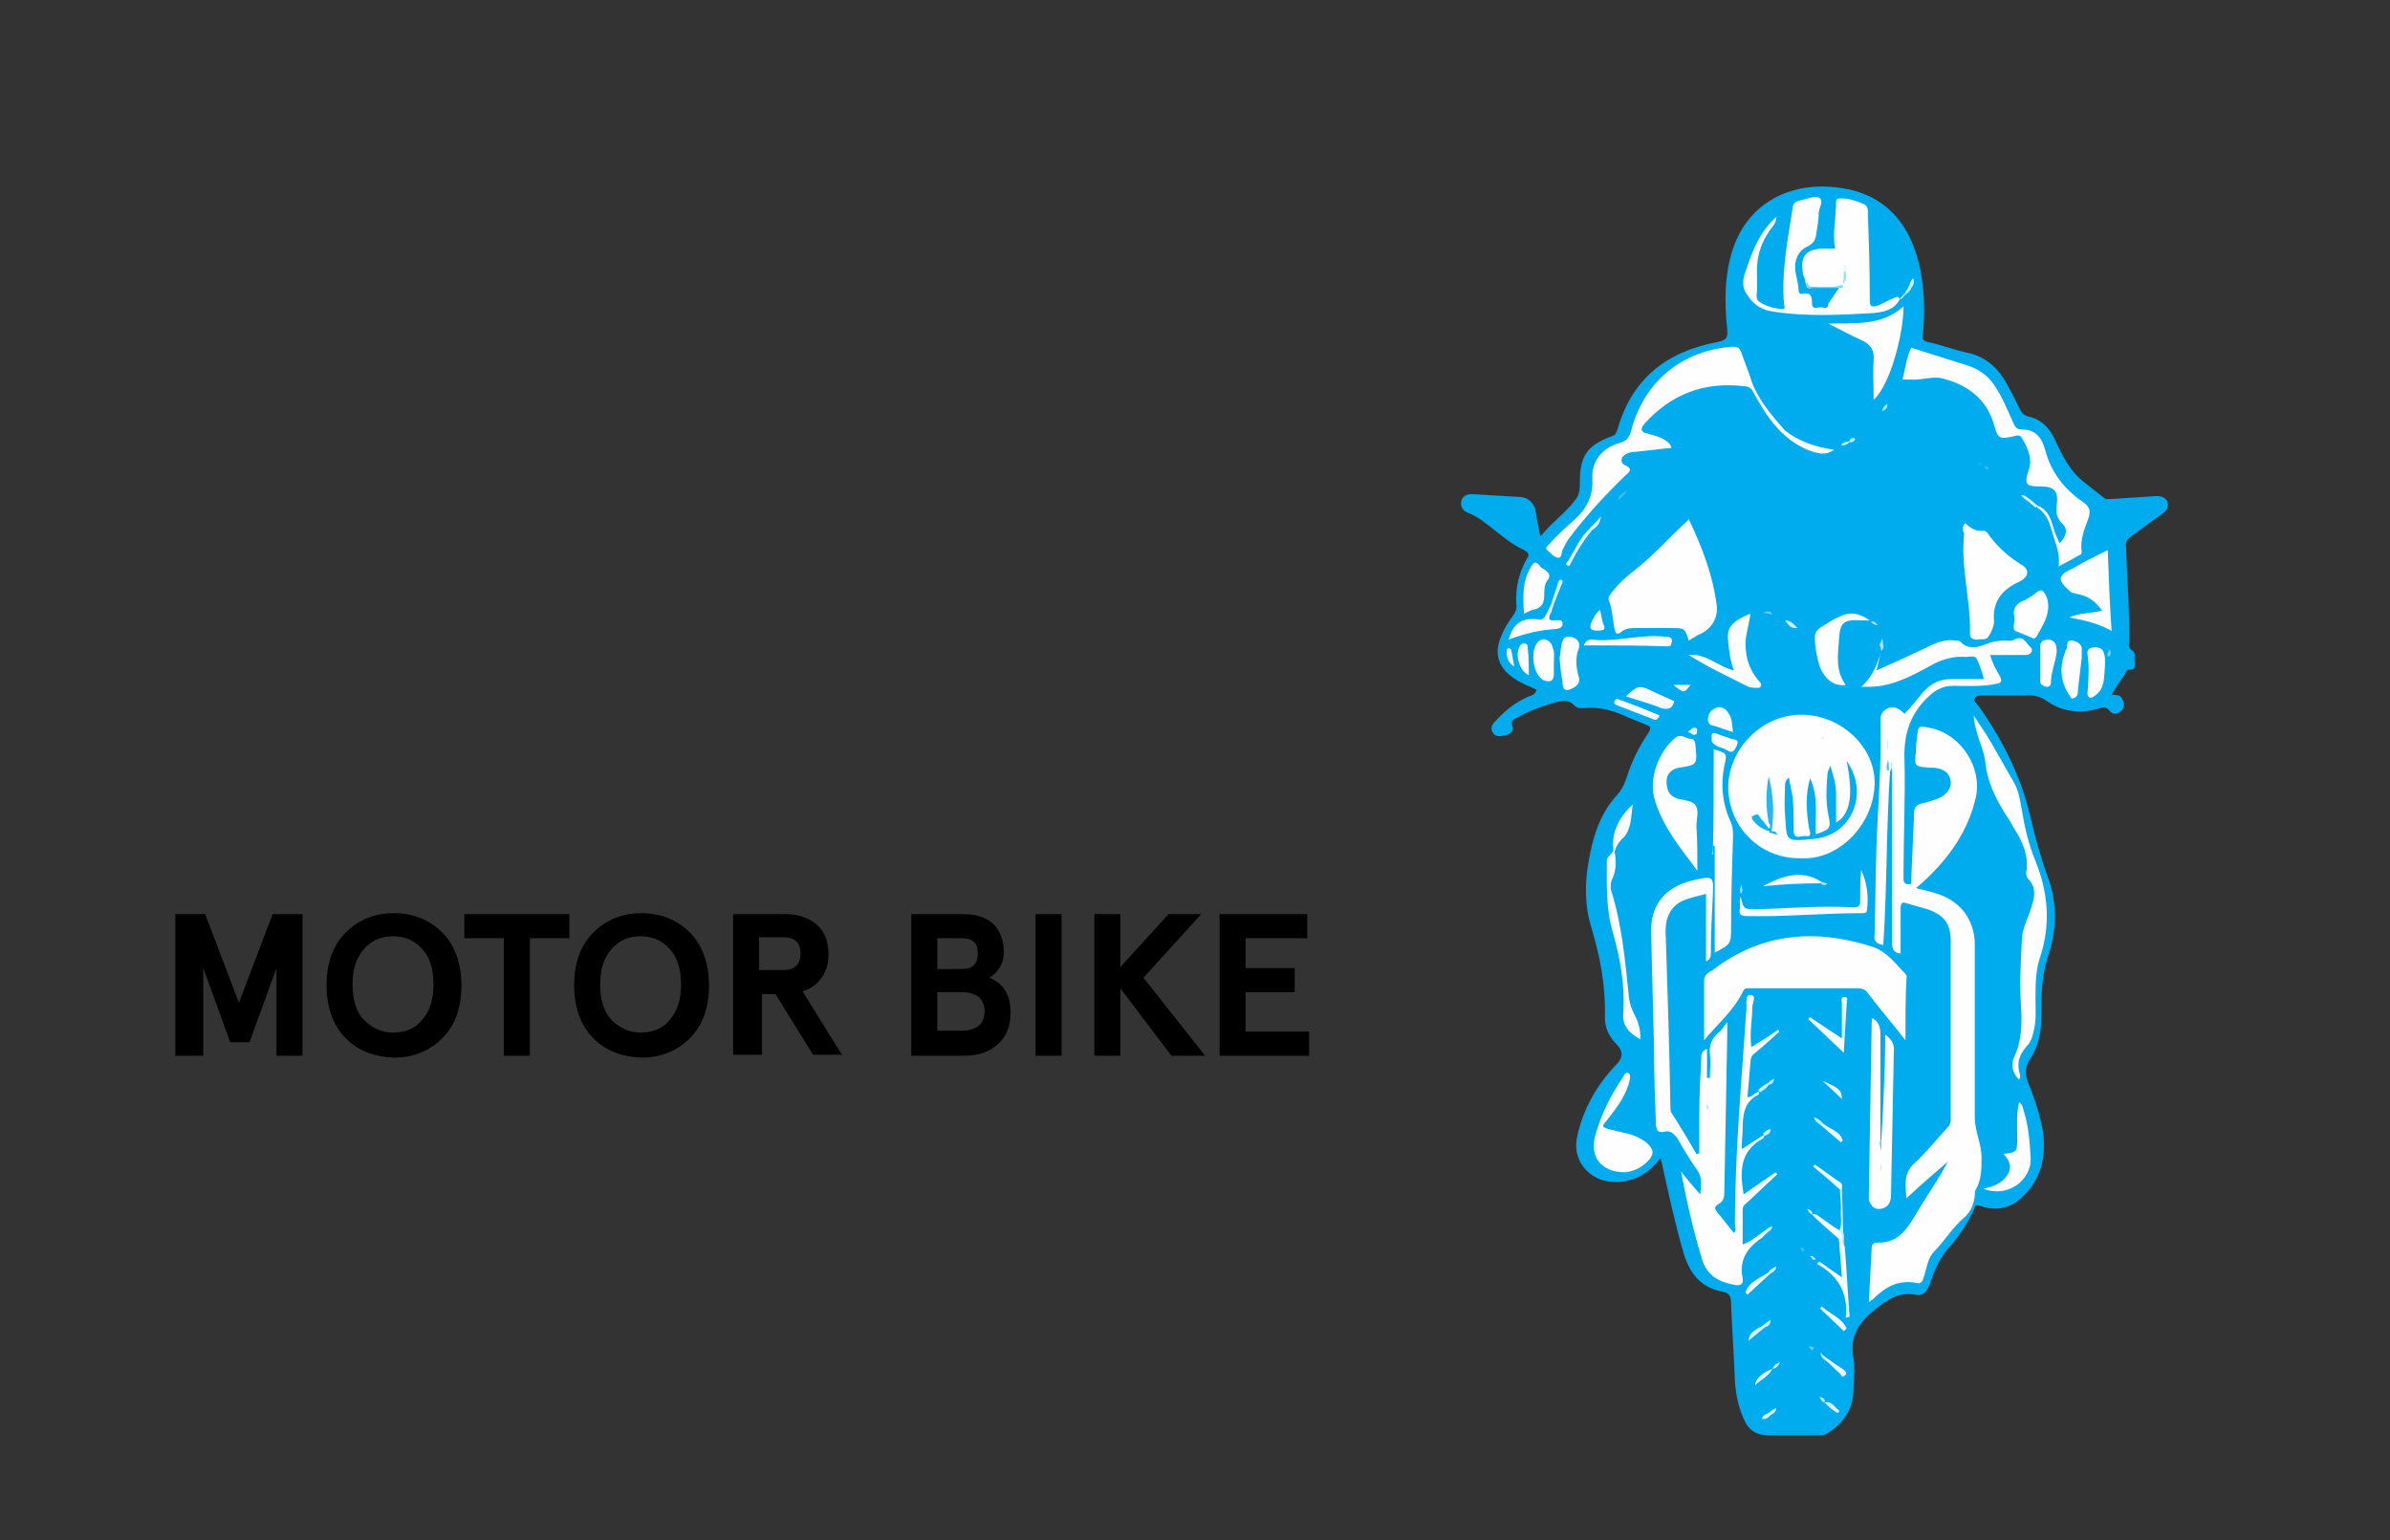 <?xml version="1.0" encoding="utf-8"?>
<!-- Generator: Adobe Illustrator 24.3.0, SVG Export Plug-In . SVG Version: 6.00 Build 0)  -->
<svg version="1.1" id="Layer_1" xmlns="http://www.w3.org/2000/svg" xmlns:xlink="http://www.w3.org/1999/xlink" x="0px" y="0px"
	 viewBox="0 0 248.1 159.9" style="enable-background:new 0 0 248.1 159.9;" xml:space="preserve">
<rect x="0" y="0" width="248.1" height="159.9" fill="#333333" stroke="none"/>
<style type="text/css">
	.st0{enable-background:new    ;}
	.st1{fill:#00ACEE;}
	.st2{fill:#FEFEFE;}
	.st3{fill:#FDFEFE;}
	.st4{fill:#FBFDFE;}
	.st5{fill:#F8FCFE;}
	.st6{fill:#FCFDFE;}
	.st7{fill:#FAFDFE;}
	.st8{fill:#F5FBFD;}
	.st9{fill:#F7FCFE;}
	.st10{fill:#F9FCFE;}
	.st11{fill:#F6FBFD;}
	.st12{fill:#F6FBFE;}
	.st13{fill:#E9F7FD;}
	.st14{fill:#EDF9FD;}
	.st15{fill:#F0FAFD;}
	.st16{fill:#CDEEFB;}
	.st17{fill:#EBF8FD;}
	.st18{fill:#DDF3FC;}
	.st19{fill:#EAF8FD;}
	.st20{fill:#ECF8FD;}
	.st21{fill:#DCF3FC;}
	.st22{fill:#83D7F6;}
	.st23{fill:#E8F7FD;}
	.st24{fill:#E4F6FC;}
	.st25{fill:#C7ECFB;}
	.st26{fill:#D9F2FC;}
	.st27{fill:#CCEEFB;}
	.st28{fill:#D4F1FB;}
	.st29{fill:#C2EBFA;}
	.st30{fill:#D8F2FC;}
	.st31{fill:#D6F1FC;}
	.st32{fill:#DAF3FC;}
	.st33{fill:#38BEF2;}
	.st34{fill:#CFEFFB;}
	.st35{fill:#D6F2FB;}
	.st36{fill:#BBE8FA;}
	.st37{fill:#72D1F5;}
	.st38{fill:#D5F1FB;}
	.st39{fill:#A5E1F8;}
	.st40{fill:#B8E8FA;}
	.st41{fill:#C6ECFA;}
	.st42{fill:#ACE4F9;}
	.st43{fill:#C1EAFA;}
	.st44{fill:#6ED0F5;}
	.st45{fill:#57C8F4;}
	.st46{fill:#AAE3F9;}
	.st47{fill:#B6E7FA;}
	.st48{fill:#C3EBFA;}
	.st49{fill:#A2E1F8;}
	.st50{fill:#AFE5F9;}
	.st51{fill:#BCE8FA;}
	.st52{fill:#59C9F4;}
	.st53{fill:#17B4F0;}
	.st54{fill:#CEEFFB;}
	.st55{fill:#66CDF5;}
	.st56{fill:#3DC0F2;}
	.st57{fill:#C0EAFA;}
	.st58{fill:#03ADEE;}
	.st59{fill:#24B8F0;}
	.st60{fill:#13B2EF;}
	.st61{fill:#17B3EF;}
	.st62{fill:#9DDFF8;}
	.st63{fill:#CBEEFB;}
</style>
<g class="st0">
	<path d="M18.2,109.6V94.9h3.1l3.5,9.2l3.5-9.2h3.1v14.7h-2.7v-9.1l-2.8,7.7h-2l-2.8-7.7v9.1H18.2z"/>
	<path d="M35.9,107.8c-1.3-1.3-2-3.2-2-5.5c0-2.4,0.7-4.2,2-5.5c1.3-1.3,3-2,5-2c2,0,3.7,0.7,5,2c1.3,1.3,2,3.2,2,5.5
		c0,2.4-0.7,4.2-2,5.5c-1.3,1.3-3,2-5,2C38.8,109.7,37.2,109.1,35.9,107.8z M43.8,105.9c0.8-0.9,1.2-2.1,1.2-3.7
		c0-1.6-0.4-2.9-1.2-3.7c-0.8-0.9-1.8-1.3-3-1.3s-2.2,0.4-3,1.3c-0.8,0.9-1.2,2.1-1.2,3.7c0,1.6,0.4,2.9,1.2,3.7s1.8,1.3,3,1.3
		S43.1,106.8,43.8,105.9z"/>
	<path d="M52.3,109.6V97.4h-4.1v-2.5h10.9v2.5h-4.1v12.2H52.3z"/>
	<path d="M61.6,107.8c-1.3-1.3-2-3.2-2-5.5c0-2.4,0.7-4.2,2-5.5c1.3-1.3,3-2,5-2c2,0,3.7,0.7,5,2c1.3,1.3,2,3.2,2,5.5
		c0,2.4-0.7,4.2-2,5.5c-1.3,1.3-3,2-5,2C64.5,109.7,62.9,109.1,61.6,107.8z M69.5,105.9c0.8-0.9,1.2-2.1,1.2-3.7
		c0-1.6-0.4-2.9-1.2-3.7c-0.8-0.9-1.8-1.3-3-1.3s-2.2,0.4-3,1.3c-0.8,0.9-1.2,2.1-1.2,3.7c0,1.6,0.4,2.9,1.2,3.7s1.8,1.3,3,1.3
		S68.8,106.8,69.5,105.9z"/>
	<path d="M76.1,109.6V94.9h5.4c1.4,0,2.5,0.4,3.3,1.1s1.2,1.8,1.2,3c0,1-0.2,1.8-0.7,2.5c-0.5,0.7-1.2,1.2-2,1.4l4.1,6.6h-3
		l-3.9-6.3h-1.4v6.3H76.1z M78.8,100.7h2.6c1.1,0,1.7-0.6,1.7-1.7c0-1.1-0.6-1.7-1.7-1.7h-2.6V100.7z"/>
	<path d="M94.6,109.6V94.9h5.4c1.3,0,2.3,0.3,3.1,1c0.7,0.7,1.1,1.7,1.1,2.9c0,0.6-0.1,1.1-0.4,1.6c-0.3,0.5-0.6,0.8-1.1,1.1
		c1.5,0.6,2.2,1.8,2.2,3.6c0,1.4-0.4,2.5-1.3,3.3c-0.9,0.8-2,1.2-3.6,1.2H94.6z M97.3,100.6h2.5c0.6,0,1-0.1,1.3-0.4
		c0.3-0.3,0.4-0.7,0.4-1.2s-0.1-1-0.4-1.2c-0.3-0.3-0.7-0.4-1.4-0.4h-2.4V100.6z M97.3,107h2.5c1.6,0,2.4-0.7,2.4-2
		c0-1.3-0.8-2-2.4-2h-2.5V107z"/>
	<path d="M107.5,109.6V94.9h2.7v14.7H107.5z"/>
	<path d="M113.6,109.6V94.9h2.7v5.5l5-5.5h3.4l-6,6.6l6.4,8.1h-3.5l-5.3-7v7H113.6z"/>
	<path d="M126.6,109.6V94.9h9.1v2.5h-6.4v3.1h5.1v2.5h-5.1v4.1h6.6v2.5H126.6z"/>
</g>
<g>
	<path class="st1" d="M219.2,72.1c0.4,0.1,0.8,0,1,0.3c0.3,0.4,0.4,0.9,0.1,1.3c-0.4,0.4-0.9,0.6-1.3,0.1c-0.4-0.5-0.8-0.4-1.3-0.2
		c-1.8,0.5-3.6,0.3-5.2-0.8c-0.7-0.5-1.5-0.7-2.3-0.6c-1.4,0-2.8,0-4.3,0c-0.4,0-0.8,0-0.9,0.3c-0.2,0.3,0.2,0.5,0.4,0.8
		c2.4,3.4,4.3,7.1,5.3,11.2c0.5,2.2,1.1,4.4,1.9,6.6c1,2.7,0.9,5.5,0,8.2c-0.7,2.1-0.7,4.2-0.7,6.3c0,1.6-0.3,3.1-1.2,4.4
		c-0.5,0.8-0.5,1.5-0.2,2.3c0.7,1.7,1.3,3.5,1.6,5.3c0.3,2.5-0.2,4.8-2.1,6.6c-1.2,1.2-2.7,1.6-4.4,1c-0.5-0.2-0.6,0-0.7,0.4
		c-0.6,1.3-1.4,2.5-2.3,3.6c-1.2,1.2-1.8,2.7-2.3,4.2c-0.3,0.7-0.7,1.2-1.5,1c-1.7-0.3-2.8,0.5-4.1,1.5c-1.8,1.4-2.7,2.9-2.3,5.1
		c0.2,1.2,0,2.4,0,3.5c-0.1,1.9-1.1,3.3-2.7,4.3c-0.3,0.2-0.5,0.2-0.8,0.2c-1.8,0-3.6,0-5.4,0c-1,0-1.8-0.4-2.3-1.3
		c-0.7-1.4-1-2.8-1.1-4.3c-0.1-2.7-0.3-5.4-0.4-8.1c0-0.7-0.2-1.1-0.9-1.2c-2.1-0.4-3.3-1.7-4-3.9c-0.9-3.1-1.6-6.3-2.3-9.5
		c0-0.1-0.1-0.2-0.1-0.5c-1.3,1.7-2.9,2.6-5,2.5c-2.4-0.1-4.2-2.2-3.7-4.6c0.6-2.9,2-5.4,4.1-7.6c0.7-0.7,0.7-1.4,0-2.1
		c-0.8-0.8-1.2-1.7-1.2-2.8c0.1-3.2-0.5-6.3-1.4-9.3c-0.7-2.2-0.7-4.6-0.3-6.8c0.4-2.4,1.1-4.9,2.9-6.9c0.7-0.7,1-1.7,1.3-2.6
		c0.5-1.4,1.2-2.7,2-3.9c0.4-0.6,0.2-0.7-0.3-0.9c-0.8-0.3-1.5-0.6-2.2-0.9c-1.3-0.6-2.6-0.9-4-0.8c-0.4,0-0.9,0.1-1.2-0.3
		c-0.6-0.6-1.2-0.5-1.9-0.3c-1.4,0.4-2.8,0.9-4,1.6c-0.4,0.2-0.7,0.3-0.5,0.9c0.2,0.4-0.2,0.8-0.6,0.9c-0.5,0.1-1.1,0.3-1.4-0.2
		c-0.3-0.4-0.2-0.8,0.2-1.2c1-1.1,2.1-2,3.5-2.6c0.3-0.1,0.7-0.2,0.8-0.7c-1.1-0.5-2.2-0.9-3.1-1.8c-0.9-0.9-1.1-2-0.8-3.1
		c0.3-1,0.8-1.9,1.4-2.7c0.3-0.4,0.5-0.8,0.4-1.3c-0.1-1.7,0.3-3.3,1.1-4.7c0.3-0.4,0.2-0.6-0.3-0.9c-1.1-0.5-2.1-1.3-3.1-2.1
		c-0.9-0.7-1.7-1.4-2.8-1.8c-0.6-0.3-0.7-0.7-0.6-1.2c0.1-0.5,0.6-0.7,1.1-0.7c1.7,0.1,3.4,0.2,5.1,0.3c0.8,0.1,1.3,0.6,1.5,1.4
		c0.1,0.8,0.3,1.6,0.5,2.7c1.2-1.5,2.7-2.5,3.7-3.9c0.4-0.5,0.4-1.2,0.4-1.8c0-2.7,0.8-3.8,3.3-4.7c0.4-0.1,0.5-0.4,0.6-0.7
		c1.5-5.3,5.1-8.1,10.4-9.1c0.8-0.2,1.1-0.3,1-1.3c-0.3-2.8-0.3-5.7,0.6-8.4c1.7-5,6.3-7,11.1-6.3c5.3,0.7,7.8,4.6,8.5,9.4
		c0.3,2,0.3,3.9,0.1,5.9c-0.1,0.4,0.1,0.6,0.5,0.7c1.4,0.3,2.7,0.8,4,1.1c1.7,0.3,3,1.3,3.9,2.7c0.6,1,1.1,2,1.6,3
		c0.2,0.5,0.5,0.9,1.2,1c1.1,0.3,1.9,1.1,2.4,2.1c0.8,1.7,1.6,3.5,3.2,4.7c0.6,0.5,1.3,1,1.9,1.5c0.3,0.3,0.6,0.2,1,0.2
		c1.5-0.1,3-0.2,4.5-0.3c0.5,0,1,0.1,1.2,0.6c0.1,0.5,0,0.9-0.5,1.2c-1.1,0.8-2.2,1.6-3.3,2.4c-0.4,0.3-0.6,0.6-0.5,1.1
		c0.1,3.4,0.4,6.7,0.3,10.1c0,0.2,0,0.4,0.3,0.6c0.5,0.3,0.2,0.8,0.3,1.2c0.1,0.5,0,0.9-0.6,0.8c-0.3,0-0.3,0.3-0.4,0.5
		C220,70.8,219.6,71.4,219.2,72.1z"/>
	<path class="st2" d="M195.3,67.6c-0.2,0.6-0.3,1.2-0.5,2c1.6-0.7,3.1-1.4,4.6-2.1c1.1-0.5,2.2-1.2,3.5-1c0.2,0,0.5,0,0.6,0.1
		c0.8,0.9,1.8,0.6,2.6,0.3c0.7-0.3,1.3-0.4,2-0.4c0.3,0,0.7,0.1,1-0.1c1-0.5,1.2,0.4,1.7,0.8c0.3,0.2,0.1,0.8-0.5,0.8
		c-1.2,0-2.4,0-3.7,0c0.2,0.8,0.6,1.5,1,2.2c0.3,0.6,0.1,0.7-0.4,0.8c-1.5,0.3-3,0.2-4.5,0.2c-1.1,0-1.9,0.5-2.7,1.3
		c-1.8,1.8-2.4,3.9-2.3,6.4c0.1,3.9-0.1,7.8-0.1,11.7c0,0.2,0,0.4,0,0.7c0,0.4,0.3,0.5,0.5,0.5c0.4,0.1,0.3-0.3,0.3-0.5
		c0.1-2.3,0.2-4.5,0.3-6.8c0-0.7,0.2-0.9,0.8-1.1c0.6-0.1,1.1-0.3,1.7-0.5c0.9-0.4,1.4-1.1,1.3-1.8c-0.1-0.8-0.7-1.3-1.7-1.4
		c-0.1,0-0.2,0-0.3,0c-1.8-0.1-1.8-0.1-1.6-1.8c0-0.4,0-0.8,0.1-1.2c0.1-1.4,0.1-1.4,1.5-1.1c3.1,0.7,5.3,4.1,4.6,7.2
		c-0.8,3.5-2.8,6.3-5.4,8.7c-0.2,0.2-0.5,0.4-0.8,0.7c0.7,0.2,1.3,0.3,1.9,0.5c2.6,0.7,4.2,2.7,4.2,5.4c0,6,0,12,0,17.9
		c0,1.5,0.7,2.7,0.7,4.2c0,1.1,0,2.3-0.6,3.3c-0.1,0.2-0.1,0.4-0.1,0.6c-0.1,0.9-0.4,1.7-1.1,2.3c-1.2,1-2,2.4-3.1,3.5
		c-0.7,0.7-0.8,1.8-1.1,2.7c-0.1,0.3-0.2,0.7-0.7,0.6c-1.9-0.4-3.3,0.4-4.6,1.7c-0.1,0.1-0.2,0.1-0.4,0.3c0.1-2,0.2-3.8,0.3-5.7
		c0-0.4,0.3-0.5,0.6-0.5c2,0.1,3-1.3,3.9-2.8c1.1-1.9,2.4-3.7,3.4-5.6c-1.4,1.2-2.8,2.4-4.3,3.8c-0.1-1.4-0.3-2.6,0.8-3.6
		c1.3-1.2,2.4-2.6,3.6-3.9c0.2-0.3,0.2-0.5,0.2-0.7c0-6.2,0-12.3,0-18.5c0-1.8-0.7-2.7-2.4-3.3c-0.7-0.2-1.4-0.4-2.1-0.6
		c-0.5-0.2-0.7-0.1-0.7,0.5c0,1.4,0,2.8,0,4.2c0,0.1,0,0.3,0,0.5c-0.8-0.1-0.9-0.6-0.9-1.2c0-5.9,0-11.8,0-17.7
		c-0.1-0.4,0-0.7-0.1-1c0,0.3,0.1,0.7-0.1,1c-0.4,6-0.3,12-0.7,18c-0.8-0.1-1-0.5-0.9-1.1c0.1-3.9,0.1-7.8,0.3-11.7
		c0.2-3.5,0.4-7,0.3-10.5c0-0.6,0.2-1,0.8-1.3c0.6-0.2,1.1,0,1.7,0.6c0.7-0.7,1.3-1.5,1.9-2.2c0.8-0.9,1.7-1.4,2.9-1.4
		c1,0,1.9,0,2.9,0c0.2,0,0.6,0.1,0.5-0.2c-0.2-0.7-0.4-1.3-0.7-1.9c-0.2-0.4-0.7-0.2-1.1-0.2c-1.2-0.1-2.4,0.2-3.5,0.8
		c-2,1.1-4,2.2-6.3,2.3c-0.3,0-0.6,0-1.1,0c1.4-1.2,1.8-2.8,2.3-4.3C195.6,67.1,195.4,67.4,195.3,67.6z"/>
	<path class="st2" d="M183.2,117.9c-0.1,0.1-0.1,0.2-0.2,0.3c-2.4,1.3-2.4,3.4-2,5.8c1.1-0.8,2.2-1.5,3.3-2.3
		c0.1,0.1,0.1,0.1,0.2,0.2c-1.1,1-2.1,2-3.2,3c-0.3,0.2-0.4,0.4-0.4,0.7c0,1.2,0,2.3,0,3.6c0.9-0.3,1.6-1,2.4-1.5
		c0.2-0.1,0.2,0,0.2,0.2c-0.2,0.2-0.4,0.4-0.6,0.6c-1.5,1-2.4,2.3-2,4.2c0.1,0.6-0.2,0.8-0.8,0.7c-1.5-0.3-2.8-0.8-3.4-2.6
		c-0.9-3-1.6-6-2.2-9.2c0.6,0.8,1.2,1.5,2,2.4c0.1-1,0.2-1.8-0.3-2.5c-0.7-1-1.4-2.1-2-3.2c-0.4-0.6-0.8-1-1.5-0.8
		c-0.6,0.1-0.7-0.1-0.8-0.7c-0.1-2.7-0.2-5.3-0.2-8c-0.1-4-0.2-7.9-0.3-11.9c-0.1-2.9,1.4-4.8,4.3-5.5c2.2-0.5,2.2-0.5,2.1,1.7
		c-0.1,1.9-0.2,3.8-0.2,5.7c0,0.4,0,0.8-0.5,1c0-2.3,0-4.6,0-7c-0.8,0.2-1.7,0.4-2.4,0.7c-1.3,0.6-1.8,1.8-1.8,3.1
		c0.2,6.1,0.4,12.2,0.5,18.3c0,0.2,0,0.5,0.1,0.6c0.9,1.4,1.8,2.9,2.6,4.3c0.1,0,0.2,0,0.3-0.1c0-1.3,0-2.7,0-4
		c0-1.9,0.1-3.8,0.2-5.8c0-0.4,0-0.8,0.6-1c0,1,0,2,0,3c0.1,0,0.2,0,0.3,0c0-0.8,0.1-1.6,0-2.5c-0.1-0.9,0.2-1.6,0.9-2.2
		c0.3-0.2,0.5-0.6,0.9-1.1c0,0.6,0,1,0,1.4c-0.1,5.4-0.2,10.7-0.3,16.1c0,0.5,0,1.1-0.6,1.4c-0.5,0.3-0.4,0.5-0.1,0.9
		c0.6,0.7,1.1,1.4,1.7,2.1c0.3-0.3,0.1-0.6,0.1-0.9c0-7.5,0.7-15,1.2-22.5c0-0.5-0.1-1.4,0.4-1.3c0.7,0,0.2,0.8,0.2,1.3
		c0,1.3-0.3,2.6-0.1,4.1c1-0.6,1.9-1.2,2.8-1.8c0,0.1,0.1,0.1,0.1,0.2c-0.8,0.7-1.6,1.5-2.5,2.2c-0.4,0.3-0.5,0.6-0.5,1.1
		c-0.1,1.2-0.2,2.3-0.3,3.5c0.5,0,0.7-0.4,1-0.5c0.2-0.1,0.2,0,0.2,0.2c-1.5,0.7-1.7,2.1-1.7,3.5c0,0.7-0.1,1.3-0.1,2.2
		c0.8-0.5,1.5-1,2.2-1.4C183.2,117.7,183.3,117.8,183.2,117.9z"/>
	<path class="st2" d="M187,89.1c-4.2,0.1-7.5-3.1-7.6-7.3c0-4,3.4-7.5,7.4-7.6c4.2-0.1,7.9,3.3,7.8,7.2
		C194.5,85.6,190.9,89.3,187,89.1z"/>
	<path class="st2" d="M197.8,108c-1.4-1.8-2.7-3.3-3.9-4.9c-0.3-0.4-0.6-0.5-1.1-0.5c-3.7,0-7.4,0-11.1,0c-0.3,0-0.6-0.1-0.8,0.4
		c-1,2-2.7,3.4-4,5c0-2.1,0-4.1,0-6.2c0-0.6,0.5-0.9,0.9-1.1c5.1-3.9,10.7-4.3,16.6-2.4c1.5,0.5,2.4,1.8,3.4,2.8
		c0.2,0.2,0.1,0.4,0.1,0.6C197.8,103.6,197.8,105.7,197.8,108z"/>
	<path class="st2" d="M197.2,31.1c-0.6,1.1-1.7,1.3-2.7,1.4c-3.6,0.2-7.2,0.4-10.7-0.2c-1.1-0.2-1.9-0.8-2.5-1.8
		c-0.6-0.9-0.3-1.8,0-2.6c0.6-1.8,1.3-3.6,2.7-5c0.1-0.1,0.2-0.2,0.4-0.4c0,0.4-0.1,0.6-0.3,0.9c-1.2,1.5-1.8,3.1-1.7,5.1
		c0,0.5,0,1,0,1.5c0,0.4-0.2,1,0.2,1.3c0.7,0.5,1.5,0.7,2.4,0.8c0.3,0,0.3-0.2,0.2-0.5c-0.3-3.4,0.4-6.8,0.9-10.1
		c0.1-0.5,0.4-0.6,0.8-0.7c0.6-0.1,1.4-0.5,1.9-0.3c0.6,0.3,0,1.1,0,1.6c0,0.6-0.1,1.2-0.2,1.8c-0.1,0.7-0.1,1.3-1,1.7
		c-1,0.5-1.4,1.5-1.2,2.7c0.1,0.6,0.3,1.2,0.3,1.8c0,0.3,0.2,0.5,0.4,0.4c0.9-0.2,1,0.3,1,1c0,0.7,0.6,0.4,0.9,0.4
		c0.3,0,0.8,0.3,0.8-0.4c0,0,1.1-1.6,1.1-1.6c-0.9-0.2-1.8-0.1-2.7-0.1c-0.6,0-0.8-0.2-0.8-0.7c-0.1-0.2-0.1-0.4-0.2-0.5
		c-0.4-2,0.2-2.8,2.3-2.8c0.3,0,0.7,0,1,0c-0.3-1.6,0.1-3.2,0.1-4.8c0-0.4,0.2-0.4,0.6-0.4c0.8,0,1.6,0.3,2.3,0.6
		c0.4,0.2,0.4,0.6,0.4,0.9c0.1,3,0.2,5.9,0.2,8.9c0,0.7,0,1,0.9,0.7c0.7-0.3,1.3-0.7,2-0.9C197.2,31,197.2,31,197.2,31.1
		C197.2,31.1,197.2,31.1,197.2,31.1z"/>
	<path class="st2" d="M175.3,66.5c-0.4-1.3-0.4-1.3-1.9-1.3c-1.2,0-2.4,0-3.5,0c-0.6,0-1.1,0-1.6,0.4c-0.5,0.4-0.6,0.1-0.7-0.3
		c-0.2-1-0.2-2-0.6-3c-0.1-0.4,0.2-0.6,0.4-0.9c0.7-0.9,1.5-1.6,2.4-2.3c1.8-1.4,3.3-3.1,4.9-4.6c0.2-0.2,0.4-0.3,0.6-0.6
		c1.4,2.9,2.5,5.8,2.9,8.9c0.2,1.4-0.6,2.6-1.9,3.1C176,66.1,175.6,66.3,175.3,66.5z"/>
	<path class="st2" d="M190.4,46.7c-0.9,0.6-1.6,0.4-2.5,0.1c-2.9-1.1-4.5-3.5-5.9-6.1c-0.2-0.4-0.5-0.6-0.9-0.6
		c-4.2-0.5-7.6,0.8-10.4,3.9c-0.5,0.6-0.3,0.9,0.3,1c0.6,0.2,1.2,0.3,1.7,0.6c0.3,0.2,0.7,0.4,0.8,0.9c-1.3,0.1-2.5,0.3-3.7,0.4
		c-0.4,0-0.8,0.1-1.1,0.3c-0.5,0.3-0.5,0.9,0,1.1c0.7,0.3,0.6,0.6,0.1,1c-2.2,2.1-4.2,4.3-6,6.7c-0.2,0.3-0.4,0.7-0.6,1.1
		c-0.1,0.3-0.1,0.8-0.4,0.8c-0.5,0-0.8-0.5-1.2-0.8c-0.3-0.3,0.2-0.5,0.3-0.7c0.8-0.9,1.7-1.7,2.6-2.5c1.2-1.1,1.9-2.4,1.8-4.2
		c-0.1-1.8,1-3.2,2.8-3.7c0.7-0.2,1-0.5,1.2-1.2c1.3-5.1,5.2-8.4,10.5-8.8c0.6,0,0.8,0.1,1,0.7c0.3,0.9,0.7,1.8,1,2.8
		c0.7,2,2.1,3.6,3.5,5.2C186.7,45.8,188.4,46.4,190.4,46.7z"/>
	<path class="st2" d="M211.5,52.5c1.1,0.4,1.4,1.4,1.7,2.4c0.1,0.5,0.4,1,0.6,1.5c0.7-0.7,0.9-1.5,0.3-2c-0.6-0.6-0.7-1.2-0.6-1.9
		c0.2-1.5-0.2-2-1.7-2c-1.5,0-1.7-0.2-1.2-1.7c0.4-1.2-0.1-2.3-0.7-3.3c-0.2-0.4-0.5-0.3-0.9-0.2c-1.4,0.3-1.6,0.3-2-1.2
		c-0.8-2.7-2.7-4.1-5.3-4.8c-1.1-0.3-2.2,0.2-3.3,0.1c-0.3,0-0.6,0-0.9,0c0.3-1.2,0.4-2.3,0.9-3.3c1.9,0.6,3.8,1.2,5.7,1.8
		c1.3,0.4,2.3,1.1,3,2.2c0.8,1.2,1.3,2.5,1.9,3.8c0.2,0.5,0.4,0.7,1,0.7c1.4,0,2,1,2.3,2.1c0.6,2.3,2,4.1,3.9,5.4
		c0.6,0.4,0.9,0.8,0.6,1.7c-0.4,1.1-0.9,2.2-0.7,3.5c0,0.2-0.1,0.3-0.2,0.3c-0.7,0.4-1.4,0.8-2.2,1.2c0.2-1.4-0.4-2.5-0.7-3.7
		c-0.3-1-0.6-1.8-1.5-2.4C211.3,52.5,211.3,52.4,211.5,52.5z"/>
	<path class="st2" d="M209.6,112.1c-0.7-0.7-0.9-1.6-0.5-2.4c0.8-1.7,0.8-3.5,0.7-5.3c-0.2-2.3,0-4.7,0.1-7.1
		c0.1-0.9,0.5-1.8,0.8-2.6c0.4-1.2,0.9-2.4-0.2-3.5c-0.2-0.3-0.2-0.7-0.1-1c0.1-1.3-0.3-2.4-0.9-3.5c-0.5-0.8-0.9-1.6-1.4-2.3
		c-1-1.6-1.8-3.3-2-5.2c-0.1-1.1-0.6-2.1-0.9-3.2c-0.1-0.5-0.3-0.9-0.3-1.7c0.7,1.1,1.3,1.9,1.8,2.8c0.8,1.4,1.6,2.8,2.4,4.2
		c0.5,0.9,0.6,1.9,0.8,2.9c0.3,1.8,0.7,3.5,1.4,5.2c1.3,3.2,1.6,6.5,0.5,9.9c-0.5,1.4-0.5,3-0.5,4.5c0,1.1,0.1,2.2-0.2,3.3
		c-0.1,0.5-0.3,1.1-0.7,1.5c-0.8,0.9-1.1,1.8-0.7,3c0,0.1,0,0.2,0,0.3C209.6,112,209.6,112,209.6,112.1z"/>
	<path class="st2" d="M204,54.3c0.5,0.5,1.1,0.9,1.9,0.8c0.3,0,0.5,0.3,0.6,0.5c0.9,1.2,2,2.2,3.3,3c0.9,0.5,0.8,1.2,0,1.7
		c-0.1,0-0.2,0.1-0.2,0.1c-1.8,0.8-2.8,2.1-2.6,4.1c0,0.5-0.3,1.2-0.6,1.6c-0.2,0.4-0.8,0.2-1.2,0.3c-0.5,0-0.7-0.2-0.7-0.6
		c0.1-3.5-1-6.9-0.6-10.4C203.7,55,203.7,54.6,204,54.3z"/>
	<path class="st2" d="M195.3,118.3c0.2-3.6,0.4-7.2,0.4-10.9c0.5,0.4,0.9,0.8,0.9,1.5c-0.1,5.1-0.2,10.1-0.3,15.2
		c0,0.7-0.3,1.3-1.1,1.4c-0.7,0.1-1-0.4-1.2-0.9c0-0.1,0-0.3,0-0.5c0.1-6.1,0.2-12.1,0.3-18.2c0-0.1,0-0.1,0.1-0.2
		c0.6,0.4,0.8,0.9,0.8,1.6c0,3.7,0,7.3,0,11c0.1,0.3,0,0.7,0.1,1C195.3,119,195.2,118.6,195.3,118.3z"/>
	<path class="st2" d="M176.2,90.4c-1.8-2.4-3.6-4.6-4.4-7.3c-0.7-2.1,0.3-5,2.1-6.5c0.6-0.5,1.1,0.1,1.6,0.1c0.4,0,0.5,0.4,0.5,0.7
		c0.2,2,0.2,2-1.7,2.3c-0.7,0.1-1.3,0.6-1.3,1.4c0,0.8,0.2,1.5,1.1,1.8c0.7,0.2,1.6,0.2,1.9,0.7c0.4,0.5,0.1,1.4,0.1,2.2
		C176.2,87.3,176.2,88.7,176.2,90.4z"/>
	<path class="st2" d="M177.9,77.8c1.4,0.4,1.4,0.4,1.1,1.7c-0.4,2-0.2,3.9,0.6,5.7c0.3,0.6,0.3,1.1,0.3,1.7
		c-0.1,3.1-0.2,6.2-0.2,9.3c0,1.8,0,1.8-1.7,2.7c0-3.7,0-7.4,0-11.1c-0.1,0-0.1,0-0.2,0c0,0.3,0,0.6-0.1,0.9c0,0,0.1,0,0.1,0
		C177.9,85.1,177.9,81.5,177.9,77.8z"/>
	<path class="st2" d="M168.7,121.7c-2.5,0-3.7-1.6-3.1-3.8c0.6-2.2,1.6-4.2,2.9-6.1c0.1-0.2,0.2-0.5,0.5-0.4
		c0.3,0.1,0.2,0.4,0.2,0.6c-0.3,1.6-1.3,2.9-2.3,4.2c-0.7,0.8-0.7,0.8,0.4,1.1c1.1,0.3,2.3,0.4,3.3,1.1c0.2,0.1,0.4,0.3,0.5,0.4
		c0.7,0.7,0.5,1.2-0.1,1.8C170.2,121.4,169.4,121.6,168.7,121.7z"/>
	<path class="st3" d="M218.8,57.1c0.1,2.8,0.2,5.5,0.4,8.4c-1.4-0.8-2.8-1.1-4.4-1.4c1.1-0.5,2.2-0.4,3.4-0.7
		c-0.6-0.9-1.4-1.5-2.4-1.7c-0.3-0.1-0.7-0.1-0.9-0.3c-1.4-1.2-1.3-1.7,0.3-2.4C216.2,58.4,217.4,57.8,218.8,57.1z"/>
	<path class="st2" d="M189.8,33.6c2.7-0.1,5.5,0.3,7.8-1.8c0,2.9-1.4,8.2-3.1,9.7c0-1.5-0.1-2.8,0-4.1c0.1-1.1-0.4-1.7-1.3-2.1
		C192.1,34.8,191,34.2,189.8,33.6z"/>
	<path class="st3" d="M181.7,63.7c-0.1,1.1-0.5,2.1-0.5,3.1c0,1.5,0.4,2.7,1.3,3.8c0.2,0.2,0.4,0.4,0.3,0.6
		c-0.1,0.3-0.4,0.2-0.7,0.2c-0.3,0-0.7-0.1-1-0.3c-2-1-3.9-1.9-5.8-3.1c1.8-0.2,3,1.2,4.7,1.6c-0.4-1-0.5-2-0.6-3
		C179.2,65.1,179.8,64.5,181.7,63.7z"/>
	<path class="st3" d="M194.1,64.4c-0.4,0-0.7,0-0.9,0c-1.8-0.1-2.2,0.2-2.3,2c-0.1,1.6-0.4,3.2,0.7,4.7c-1.2,0.2-2.2-0.6-2.7-1.9
		c-0.3-1-0.5-2-0.5-3c0-0.4,0.1-0.7,0.5-1c0.7-0.4,1.3-0.9,2.1-1.2C192,63.5,192.9,63.6,194.1,64.4z"/>
	<path class="st4" d="M167.6,88.4c0.2,1,0.2,2-0.3,3c-0.1,0.2-0.1,0.6-0.1,0.9c1.2,3.7,1.5,7.5,1.9,11.3c0.1,0.7,0.3,1.2,0.6,1.8
		c0.4,0.7,0.6,1.6,0.6,2.5c-1.1-0.6-1.9-1.3-1.8-2.7c0.2-2.9-0.3-5.7-1.1-8.5c-0.7-2.4-0.6-4.8-0.6-7.3c0-0.5,0.4-0.6,0.6-1
		C167.5,88.3,167.6,88.3,167.6,88.4z"/>
	<path class="st3" d="M208,119.8c1.4-0.2,1.4-0.2,1.4-1.7c0-1.2-0.1-2.5,0.2-3.7c0.4,0.3,0.4,0.7,0.5,1c0.5,1.6,0.6,3.2,0.7,4.8
		c0.1,2.4-2.5,4.2-4.9,3.2c1.1-0.2,1.9-0.6,2.4-1.3C208.9,121.3,208.7,120.6,208,119.8z"/>
	<path class="st3" d="M209.1,64c-0.2-0.8,0.2-1.4,1.1-1.7c0.2-0.1,0.3-0.2,0.5-0.3c0.5-0.2,1-1,1.4-0.6c0.4,0.4,0.6,1.2,0.5,1.9
		c-0.1,1-0.7,1.9-1.2,2.8c-0.1,0.1-0.2,0.2-0.3,0.2c-0.6-0.3-1.2-0.5-1.9-0.8c-0.3-0.2-0.1-0.7-0.1-1.1
		C209.1,64.3,209.1,64.2,209.1,64z"/>
	<path class="st5" d="M180.7,93.1c0.3,1.3,0.3,1.3,1.7,1.3c3.3-0.1,6.7-0.4,10-0.2c0.6,0,0.7-0.2,0.7-0.7c0-1,0-2.1,0.1-3.2
		c0.6,1.3,0.8,2.7,0.6,4.2c0,0.3-0.3,0.3-0.6,0.3c-4,0-7.9,0.4-11.9,0.3c-0.6,0-0.8-0.2-0.7-0.7C180.7,93.9,180.5,93.5,180.7,93.1z"
		/>
	<path class="st3" d="M158.2,63.7c-0.1-1.7-0.2-3.3,0.7-4.8c0.3-0.5,0.5-0.7,0.9-0.2c0.1,0.2,0.3,0.3,0.5,0.4
		c0.4,0.3,0.8,0.6,0.3,1.2c-0.3,0.4-0.3,1.1-0.3,1.6c0,0.8-0.4,1.3-1.2,1.4C158.8,63.4,158.5,63.6,158.2,63.7z"/>
	<path class="st6" d="M216.1,68.3c-0.1,1-0.3,2.3-0.4,3.5c0,0.3-0.1,0.6-0.5,0.7c-0.3,0.1-0.3-0.3-0.5-0.5c-0.8-1.3-0.9-2.7-0.4-4.1
		c0.1-0.2,0.1-0.4,0.2-0.5c0.2-0.3-0.1-1,0.6-0.9c0.6,0.1,1.1,0.4,1,1.1C216.1,67.8,216.1,68,216.1,68.3z"/>
	<path class="st3" d="M161.9,68.3c0.1-0.4,0.1-0.9,0.2-1.4c0.1-0.5,0.3-0.9,0.9-0.8c0.6,0.1,1.1,0.5,0.9,1.2c-0.4,1-0.3,2,0,3
		c0.2,0.8-0.5,1.1-1,1.3c-0.7,0.2-0.7-0.5-0.7-0.9C162,69.9,162,69.2,161.9,68.3z"/>
	<path class="st3" d="M161.3,68.8c0,0.4,0,0.8,0,1.2c0,0.7-0.4,0.9-1.1,0.6c-1.1-0.6-1.4-3.2-0.5-4c0.5-0.5,1.4-0.1,1.5,0.7
		C161.4,67.7,161.3,68.3,161.3,68.8C161.3,68.8,161.3,68.8,161.3,68.8z"/>
	<path class="st4" d="M218.5,69.3c-0.1,1.1,0,2.2-1,2.9c-0.2,0.1-0.3,0.3-0.6,0.2c-0.2-0.1-0.2-0.3-0.2-0.5c0.1-1.3,0.2-2.6,0-4
		c-0.1-0.5,0.3-0.7,0.8-0.7c0.5,0,0.8,0.2,0.9,0.6C218.6,68.4,218.5,68.9,218.5,69.3z"/>
	<path class="st5" d="M188.1,126.1c0.4-0.2,0.7,0.2,0.9,0.3c0.6,0.4,1.2,0.9,1.9,1.3c0.4,0,0.5,0.3,0.5,0.7c0,0.3-0.1,0.7,0.1,1
		c0.2,2.4,0.3,4.8,0.5,7.3c-0.1,0-0.3,0.1-0.4,0.1c0.3-2.5-0.8-4.4-3-5.6c0.1-0.1,0.2-0.2,0.3-0.2c0.7,0.5,1.4,1,2.3,1.6
		c-0.1-1.4-0.2-2.6-0.3-3.8c0-0.3-0.3-0.4-0.5-0.6C189.5,127.4,188.8,126.8,188.1,126.1L188.1,126.1z"/>
	<path class="st7" d="M164.4,67c0.2-0.4,0.4-0.6,0.8-0.6c2.6,0.3,5.1-0.6,7.6-0.3c0.2,0,0.4,0,0.6,0.1c0.2,0.1,0.2,0.4,0.1,0.6
		c0,0.3-0.3,0.3-0.5,0.3C170.2,67,167.3,67,164.4,67z"/>
	<path class="st4" d="M161.2,63c-0.1,0.2-0.1,0.4-0.2,0.6c-0.3,0.6-0.3,0.9,0.5,0.8c0.3,0,0.7-0.1,0.7,0.3c0.1,0.4-0.4,0.6-0.7,0.6
		c-1.7,0.1-3.3,0.5-4.9,1.1c0.5-1.7,1.4-2.3,3-2.1c0.5,0.1,0.7-0.1,0.9-0.5c0.2-0.3,0.3-0.7,0.5-1C161.2,62.7,161.2,62.8,161.2,63z"
		/>
	<path class="st6" d="M213.5,67.7c-0.1,1-0.6,2.1-0.6,3.2c0,0.3-0.2,0.4-0.4,0.4c-0.3,0-0.7-0.2-0.7-0.5c0-1.3,0-2.5,0-3.8
		c0-0.5,0.5-0.6,0.9-0.6C213.4,66.5,213.5,67,213.5,67.7z"/>
	<path class="st7" d="M168.8,72.3c1.1-1.1,1.4-1.2,2.6-0.6c0.8,0.4,1.6,0.7,2.4,1.1c-0.2,0.8-0.6,0.9-1.4,0.7
		C171.2,73,170,72.7,168.8,72.3z"/>
	<path class="st8" d="M191.4,109.3c-1.4-1.3-2.5-2.4-3.7-3.5c0.1-0.1,0.1-0.1,0.2-0.2c1,0.7,2.1,1.4,3.3,2.2c0-1.3,0-2.5,0-3.6
		c0-0.3-0.2-0.7,0.3-0.7c0.4,0,0.2,0.4,0.2,0.7C191.6,105.7,191.5,107.4,191.4,109.3z"/>
	<path class="st7" d="M179.9,76c-0.7-0.2-1.2-0.4-1.8-0.6c-0.4-0.1-0.8-0.1-0.8-0.7c0-0.6,0.3-1,0.8-1.2c0.5-0.2,1,0,1.3,0.5
		C179.8,74.5,179.8,75.2,179.9,76z"/>
	<path class="st9" d="M167.6,88.4c0,0-0.1,0-0.1,0c-0.3-2,0.6-3.6,2-4.9c-0.2,1.2-0.1,2.4-0.9,3.4C168.1,87.3,167.8,87.8,167.6,88.4
		z"/>
	<path class="st10" d="M189,91.7c-2,0-4,0.1-6,0.3c1.9-1,3.9-1.8,6-0.5C189,91.6,189.1,91.6,189,91.7C189,91.7,189,91.7,189,91.7z"
		/>
	<path class="st11" d="M172.3,74.3c-0.2,0.3-0.3,0.5-0.6,0.4c-1.3-0.5-2.6-1-3.9-1.5c-0.2-0.1-0.3-0.2-0.2-0.4
		c0.1-0.2,0.2-0.3,0.4-0.2c1.4,0.5,2.7,1,4.1,1.6C172.2,74.2,172.2,74.3,172.3,74.3z"/>
	<path class="st7" d="M158.7,70.1c-1.1-0.5-1.5-2.5-0.8-3.2c0.1-0.1,0.3-0.1,0.4-0.1c0.3,0.1,0.3,0.3,0.3,0.6
		C158.7,68.3,158.7,69.1,158.7,70.1z"/>
	<path class="st7" d="M177.7,76.6c-0.1-0.5,0.1-0.6,0.6-0.4c0.5,0.2,0.9,0.3,1.4,0.5c0.3,0.1,0.9,0,0.6,0.7c-0.2,0.4-0.4,0.9-1,0.5
		c-0.3-0.2-0.7-0.3-1-0.4C177.8,77.2,177.6,77,177.7,76.6z"/>
	<path class="st12" d="M166.1,63.3c0.1,0.5,0.2,1,0.3,1.4c0.1,0.2,0.3,0.6,0,0.7c-0.3,0.1-0.8,0.1-1.1,0c-0.3-0.1-0.2-0.6-0.1-0.8
		C165.4,64.2,165.6,63.7,166.1,63.3z"/>
	<path class="st13" d="M165.2,55.1c-0.8,1-1.5,2.1-2.1,3.3c-0.1,0.2-0.2,0.5-0.4,0.3c-0.3-0.2,0-0.3,0.1-0.5
		c0.7-1.1,1.2-2.4,2.2-3.3C165.2,54.9,165.3,54.9,165.2,55.1z"/>
	<path class="st14" d="M191,123.5c-0.9-0.8-1.8-1.6-2.8-2.4c0.1-0.1,0.1-0.1,0.2-0.2c0.9,0.6,1.8,1.3,2.7,1.9
		c0.2,0.2,0.1,0.5,0.1,0.7C191.2,123.6,191.1,123.6,191,123.5z"/>
	<path class="st15" d="M183.8,132.2c-0.8,0.7-1.6,1.5-2.4,2.2c-0.1-0.1-0.1-0.1-0.2-0.2c0.3-1.2,1.6-1.5,2.5-2.2
		C183.8,132,183.8,132.1,183.8,132.2z"/>
	<path class="st14" d="M189.1,135.6c0.8,0.8,2.1,1.2,2.6,2.3c-0.1,0.1-0.2,0.2-0.3,0.3c-0.8-0.8-1.7-1.6-2.5-2.4
		C189,135.8,189.1,135.7,189.1,135.6z"/>
	<path class="st13" d="M189.2,116.6c0.7,0.6,1.8,0.8,2.1,1.8c-0.1,0.1-0.1,0.1-0.2,0.2c-0.7-0.6-1.4-1.2-2.1-1.8
		C189,116.6,189,116.5,189.2,116.6z"/>
	<path class="st16" d="M191,123.5c0.1,0,0.1,0,0.2,0c0.1,2,0.1,4,0.2,6c-0.4-0.5,0.1-1.3-0.5-1.7c0.4-0.8,0.1-1.6,0.2-2.3
		C191.1,124.8,191,124.1,191,123.5z"/>
	<path class="st17" d="M189.8,141.1c0.5,0.4,1,0.7,1.6,1.1c0.2,0.2,0.4,0.4,0.1,0.6c-0.3,0.3-0.4-0.1-0.5-0.2
		c-0.5-0.4-0.9-0.9-1.4-1.3C189.5,141.2,189.6,141.1,189.8,141.1z"/>
	<path class="st18" d="M161.2,63c-0.1-0.1-0.1-0.2-0.2-0.2c0.2-0.7,0.5-1.5,0.7-2.2c0.1-0.2,0.1-0.5,0.4-0.4c0.2,0.1,0.1,0.3,0,0.5
		C161.8,61.4,161.5,62.2,161.2,63z"/>
	<path class="st19" d="M189.2,112.2c1.8,0.8,2,1,2,1.9C190.5,113.4,189.8,112.8,189.2,112.2z"/>
	<path class="st14" d="M157.2,69.2c-0.7-0.4-0.8-1-0.8-1.7c0-0.1,0.1-0.2,0.2-0.2c0.2,0,0.3,0.1,0.3,0.3
		C157,68.1,157.1,68.7,157.2,69.2z"/>
	<path class="st20" d="M173.7,71.1c0.7,0,1.2,0,1.8,0C174.8,72,174.8,72,173.7,71.1z"/>
	<path class="st21" d="M183.2,137.8c-0.6,0.5-1.1,0.9-1.7,1.4c0.1-1,0.9-1.2,1.5-1.6C183.2,137.5,183.3,137.6,183.2,137.8z"/>
	<path class="st22" d="M187.5,29.2c0.2,0.4,0.4,0.7,1,0.6c0.9-0.1,1.8,0.1,2.6-0.2c0.1,0,0.3,0,0.2,0.2c0,0.1-0.2,0.1-0.3,0.1
		c-1,0-1.9,0-2.9,0C187.6,30.1,187.4,29.8,187.5,29.2z"/>
	<path class="st23" d="M184,142.1c-0.4,0.8-1.2,1.1-1.8,1.7C182.2,143.2,182.9,142.5,184,142.1L184,142.1z"/>
	<path class="st18" d="M189.4,145.6c0.8-0.2,1,0.5,1.5,0.8c0,0,0,0.2,0,0.2c-0.1,0.1-0.2,0.1-0.3,0
		C190.1,146.3,189.8,146,189.4,145.6L189.4,145.6z"/>
	<path class="st24" d="M175.2,76c0.3-0.2,0.5-0.6,0.9-0.4c0.1,0,0.1,0.5,0,0.6C175.8,76.5,175.5,76,175.2,76z"/>
	<path class="st25" d="M186.6,65.2c-0.8,0.1-1-0.4-1.3-0.8C185.9,64.4,186.2,64.8,186.6,65.2z"/>
	<path class="st26" d="M165.2,55.1c-0.1-0.1-0.1-0.2-0.2-0.2c0.3-0.4,0.7-0.7,1.2-1.3C166.1,54.5,165.6,54.8,165.2,55.1z"/>
	<path class="st27" d="M182.7,113.4c-0.1-0.1-0.1-0.1-0.2-0.2c0.3-0.4,0.7-0.6,1.1-0.8c0.1,0,0.1,0.1,0.1,0.1c0,0,0,0.1-0.1,0.1
		C183.4,113,183,113.2,182.7,113.4z"/>
	<path class="st28" d="M198.1,29.8c0.2-0.3,0.2-0.7,0.5-0.9c0.2,0.4,0,0.8-0.3,1.1C198.1,30,198,30,198.1,29.8z"/>
	<path class="st29" d="M189.2,116.6c-0.1,0.1-0.1,0.1-0.2,0.2c-0.3-0.2-0.6-0.4-0.7-0.8C188.7,116.1,189,116.3,189.2,116.6z"/>
	<path class="st30" d="M183.8,146.9c-0.2,0.2-0.4,0.5-0.9,0.4c0.1-0.4,0.4-0.5,0.7-0.6C183.8,146.6,183.8,146.7,183.8,146.9z"/>
	<path class="st31" d="M189.8,141.1c-0.1,0.1-0.1,0.1-0.2,0.2c-0.3-0.2-0.6-0.4-0.6-0.9C189.2,140.7,189.5,140.9,189.8,141.1z"/>
	<path class="st32" d="M211.5,52.5c-0.1,0.1-0.1,0.1-0.2,0.2c-0.2-0.2-0.5-0.4-0.7-0.6c0-0.2,0-0.3,0.2-0.2
		C211,52.1,211.3,52.3,211.5,52.5z"/>
	<path class="st33" d="M167.9,51.9c0.2-0.5,0.5-0.7,1-1C168.6,51.4,168.4,51.7,167.9,51.9z"/>
	<path class="st34" d="M210.8,51.9c-0.1,0.1-0.1,0.1-0.2,0.2c-0.3-0.2-0.6-0.4-0.8-0.7C210.3,51.4,210.5,51.7,210.8,51.9z"/>
	<path class="st35" d="M192,45.9c-0.2,0.2-0.5,0.4-0.9,0.3c0.2-0.3,0.6-0.3,0.9-0.4C192,45.8,192,45.8,192,45.9
		C192,45.9,192,45.9,192,45.9z"/>
	<path class="st36" d="M192,45.9c0-0.1,0-0.1,0-0.2c0.1-0.2,0.3-0.3,0.5-0.2c0,0,0.1,0.1,0.1,0.1C192.4,45.9,192.2,46,192,45.9z"/>
	<path class="st21" d="M183.2,117.9c-0.1-0.1-0.1-0.1-0.2-0.2c0.2-0.2,0.4-0.4,0.8-0.5C183.8,117.7,183.5,117.8,183.2,117.9z"/>
	<path class="st37" d="M219,67.4c0.2,0.4,0.1,0.6-0.1,0.8C218.6,67.9,218.9,67.7,219,67.4z"/>
	<path class="st38" d="M183.8,146.9c-0.1-0.1-0.1-0.1-0.2-0.2c0.2-0.2,0.4-0.4,0.8-0.5C184.3,146.7,184,146.8,183.8,146.9z"/>
	<path class="st39" d="M194.2,64.5c0.4,0,0.5,0.1,0.7,0.4C194.6,64.9,194.4,64.8,194.2,64.5z"/>
	<path class="st40" d="M184,142.1c0.1-0.3,0.3-0.5,0.8-0.7C184.6,141.8,184.4,142.1,184,142.1C184,142.1,184,142.1,184,142.1z"/>
	<path class="st31" d="M183.8,132.2c-0.1-0.1-0.1-0.1-0.2-0.2c0.2-0.2,0.4-0.4,0.8-0.5C184.3,132,184,132.1,183.8,132.2z"/>
	<path class="st41" d="M183.2,137.8c-0.1-0.1-0.1-0.1-0.2-0.2c0.2-0.2,0.4-0.3,0.8-0.6C183.8,137.6,183.5,137.7,183.2,137.8z"/>
	<path class="st34" d="M183.4,128c-0.1-0.1-0.1-0.1-0.2-0.2c0.2-0.2,0.4-0.4,0.8-0.5C183.9,127.7,183.7,127.8,183.4,128z"/>
	<path class="st42" d="M195.3,67.6c-0.1-0.2,0-0.4-0.2-0.6c0.1-0.2,0.1-0.3,0.3-0.7C195.5,66.9,195.6,67.2,195.3,67.6z"/>
	<path class="st43" d="M187.9,130.4c0.3-0.1,0.4,0.2,0.6,0.3C188.1,131,188.1,130.5,187.9,130.4z"/>
	<path class="st27" d="M189.4,145.6c-0.3-0.1-0.4-0.3-0.5-0.6C189.2,145.1,189.5,145.2,189.4,145.6
		C189.4,145.6,189.4,145.6,189.4,145.6z"/>
	<path class="st44" d="M184,63.8c-0.3-0.1-0.6-0.1-1-0.2C183.5,63.5,183.7,63.3,184,63.8z"/>
	<path class="st45" d="M195.9,80c-0.1-0.3-0.1-0.6,0.1-1.1c0.1,0.4,0.1,0.7,0.1,1.1C196,80,196,80,195.9,80L195.9,80z"/>
	<path class="st46" d="M195.4,42.7c0-0.4,0.2-0.5,0.5-0.8C196,42.4,195.7,42.5,195.4,42.7z"/>
	<path class="st47" d="M197.2,31.1c0,0,0-0.1,0-0.1c0.2-0.2,0.4-0.4,0.5-0.6c0.1,0.1,0.1,0.2,0,0.3C197.6,30.8,197.5,31,197.2,31.1z
		"/>
	<path class="st48" d="M197.8,30.6c0-0.1,0-0.2,0-0.3c0.1-0.2,0.3-0.4,0.4-0.5c0.1,0.1,0.1,0.1,0.2,0.2
		C198.2,30.2,198,30.5,197.8,30.6z"/>
	<path class="st49" d="M180.8,91.8c0,0.5,0.2,0.7-0.1,1C180.6,92.5,180.6,92.2,180.8,91.8z"/>
	<path class="st50" d="M189,91.7c0-0.1,0-0.1,0-0.2c0.2,0.1,0.5,0.2,0.7,0.2C189.4,92,189.2,91.9,189,91.7z"/>
	<path class="st51" d="M183.6,112.6c0-0.1,0-0.1,0-0.2c0.1-0.2,0.3-0.3,0.6-0.4C184.1,112.4,183.9,112.6,183.6,112.6z"/>
	<path class="st52" d="M195.3,118.3c0,0.3,0,0.6,0,1.2c-0.2-0.6-0.2-0.9-0.1-1.2C195.2,118.3,195.3,118.3,195.3,118.3z"/>
	<path class="st53" d="M205.7,48.2c-0.1,0.2-0.2,0.1-0.2,0.1c-0.1-0.1-0.1-0.1-0.2-0.2c0-0.1,0.1-0.1,0.2-0.1
		C205.6,48,205.6,48.1,205.7,48.2z"/>
	<path class="st54" d="M188.1,126.1c-0.2-0.1-0.4-0.3-0.5-0.6C187.9,125.6,188.2,125.7,188.1,126.1
		C188.1,126.1,188.1,126.1,188.1,126.1z"/>
	<path class="st55" d="M188.3,139.9c-0.1,0.3-0.2,0.3-0.3,0.2c-0.1-0.1-0.2-0.2-0.2-0.3c0.1,0,0.2,0,0.2,0
		C188.1,139.8,188.2,139.8,188.3,139.9z"/>
	<path class="st56" d="M206,48.4c0.3,0,0.4,0.1,0.4,0.2c0,0.3-0.2,0.1-0.3,0C206.1,48.7,206.1,48.6,206,48.4z"/>
	<path class="st33" d="M187.1,129.5c0.1,0.1,0.2,0.2,0.2,0.3c0,0.1-0.1,0.2-0.2,0.1c-0.1-0.1-0.2-0.2-0.2-0.3
		C186.9,129.6,187,129.5,187.1,129.5z"/>
	<path class="st25" d="M196,76.7c0,0.3,0,0.6,0,1.1C195.8,77.3,195.9,77,196,76.7z"/>
	<path class="st57" d="M177.2,114.6c0.2,0.2,0.2,0.4,0.1,0.6C177,115,177.2,114.8,177.2,114.6z"/>
	<path class="st58" d="M191.7,79c2.4,3.4,0.5,7.8-3.5,8.1c-3,0.3-2.7,0.2-2.9-2.6c-0.1-1,0-2,0-3c0-0.3,0.1-0.5,0.4-0.8
		c0.1,0.7,0.3,1.4,0.4,2.1c0.1,1.1,0.1,2.3,0.1,3.4c0,1.1,0.8,0.5,1.3,0.6c0.6,0.1,0.4-0.4,0.3-0.8c-0.3-1.7-0.4-3.5,0.1-5.2
		c0.9,1.9,0.5,3.9,0.6,5.8c1.5-0.5,1.6-0.6,1.3-2c-0.3-1.4-0.2-2.8-0.1-4.2c0-0.3,0.2-0.6,0.3-0.9c0.3,1,0.6,1.9,0.6,2.9
		c0,1,0,2,0,3C192.1,84.5,192.4,82.6,191.7,79z"/>
	<path class="st59" d="M183.6,86c0.3-0.2,0.1-0.4,0-0.6c-0.3-1.6-0.3-3.2,0-4.8c0.5,1.9,0.6,3.8,0.3,5.8c-0.1,0.1-0.1,0.1-0.2,0.1
		C183.7,86.2,183.5,86.2,183.6,86z"/>
	<path class="st60" d="M183.6,86c0.1,0.1,0.1,0.2,0.2,0.3l-0.1,0c-0.7-0.2-1.2-0.5-1.7-1.1c-0.1-0.2-0.3-0.4,0-0.5
		c0.2-0.1,0.4-0.3,0.6,0C182.9,85.2,183.3,85.5,183.6,86z"/>
	<path class="st61" d="M183.7,86.3C183.7,86.3,183.8,86.3,183.7,86.3c0.2,0,0.2,0,0.3,0c0.2,0,0.4,0,0.5,0.4
		C184.2,86.5,183.9,86.6,183.7,86.3z"/>
	<path class="st24" d="M189.5,76.7c-0.3,0.1-0.4,0.1-0.5-0.1c-0.1-0.2,0.1-0.1,0.2-0.1C189.3,76.6,189.3,76.6,189.5,76.7z"/>
	<path class="st23" d="M191.4,28.2c0-0.3,0-0.6,0-0.9c0.1,0.3,0.6,0.5,0.2,0.9C191.5,28.2,191.5,28.2,191.4,28.2z"/>
	<path class="st62" d="M191.4,28.2c0.1,0,0.1,0,0.2,0c0,0.4,0.2,0.8-0.3,1.3C191.4,28.9,191.4,28.5,191.4,28.2z"/>
	<path class="st63" d="M195.3,121.6c-0.2-0.3-0.1-0.5-0.1-0.8C195.4,121.1,195.3,121.3,195.3,121.6z"/>
</g>
</svg>
